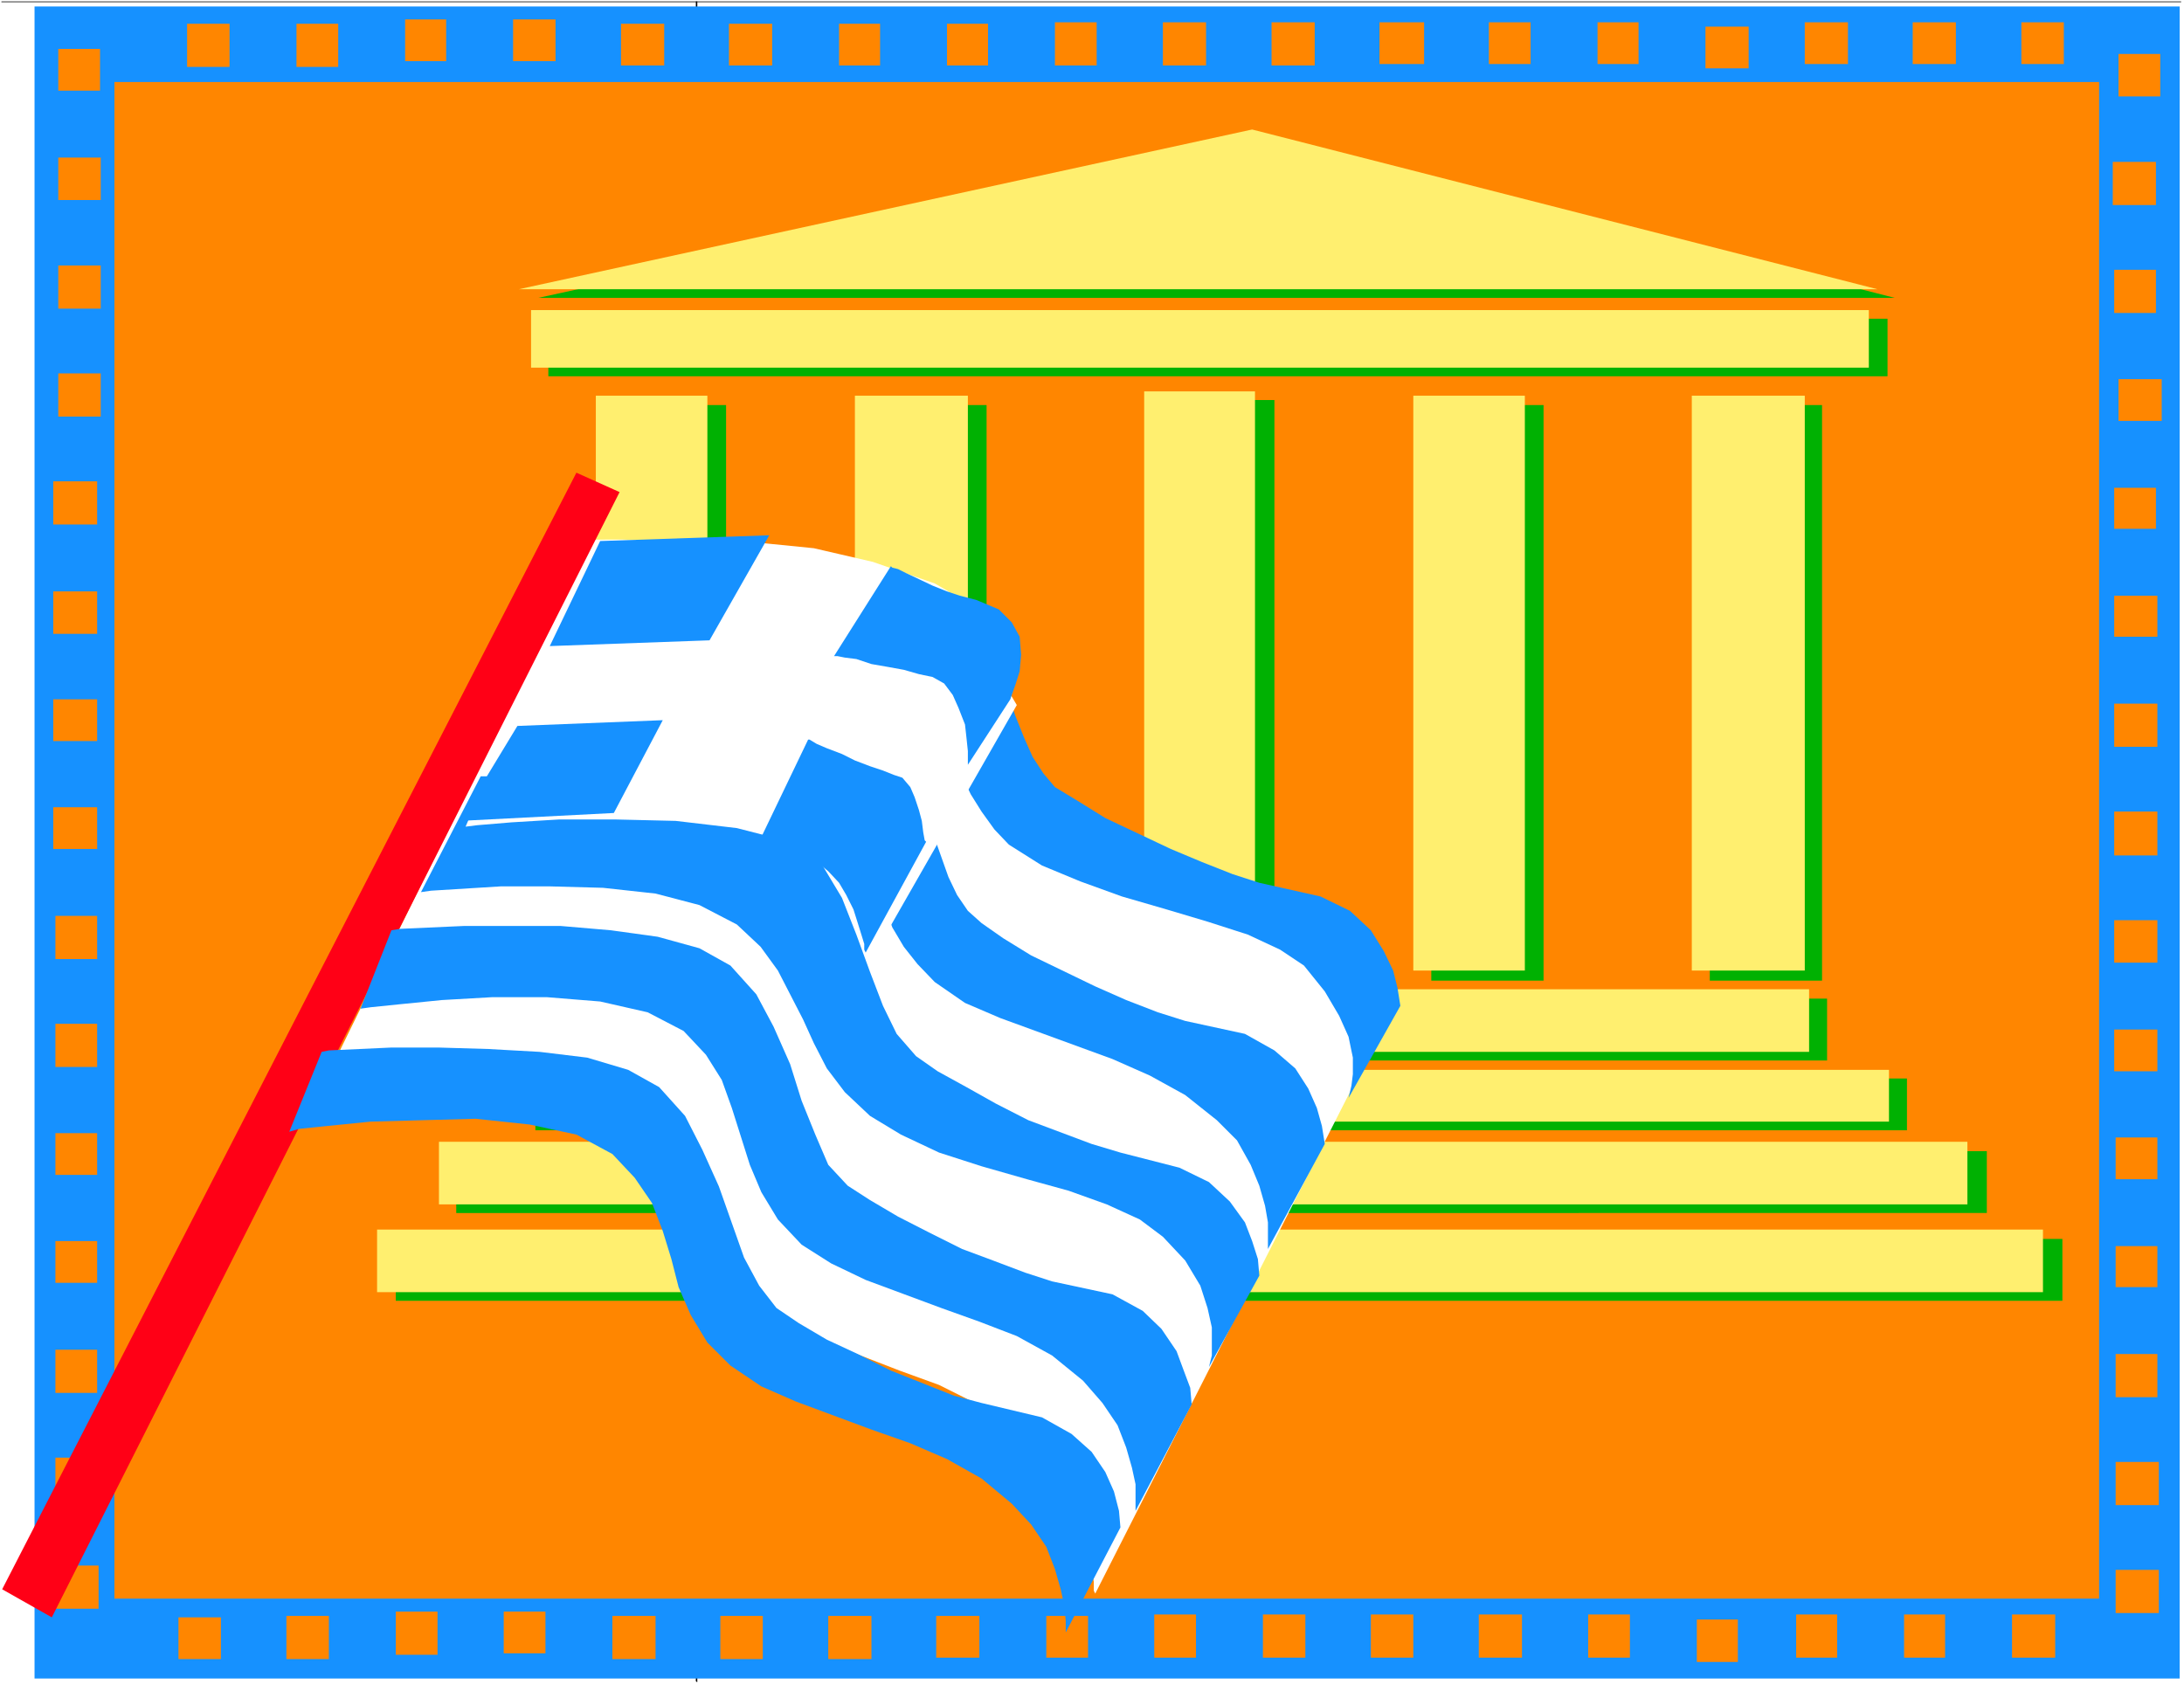 <?xml version="1.0" encoding="UTF-8" standalone="no"?>
<svg
   version="1.0"
   width="129.766mm"
   height="100.091mm"
   id="svg105"
   sodipodi:docname="Greece 5.wmf"
   xmlns:inkscape="http://www.inkscape.org/namespaces/inkscape"
   xmlns:sodipodi="http://sodipodi.sourceforge.net/DTD/sodipodi-0.dtd"
   xmlns="http://www.w3.org/2000/svg"
   xmlns:svg="http://www.w3.org/2000/svg">
  <rect width="100%" height="100%" fill="#333333" stroke="none"/>
  <sodipodi:namedview
     id="namedview105"
     pagecolor="#ffffff"
     bordercolor="#000000"
     borderopacity="0.25"
     inkscape:showpageshadow="2"
     inkscape:pageopacity="0.0"
     inkscape:pagecheckerboard="0"
     inkscape:deskcolor="#d1d1d1"
     inkscape:document-units="mm" />
  <defs
     id="defs1">
    <pattern
       id="WMFhbasepattern"
       patternUnits="userSpaceOnUse"
       width="6"
       height="6"
       x="0"
       y="0" />
  </defs>
  <path
     style="fill:#ffffff;fill-opacity:1;fill-rule:evenodd;stroke:none"
     d="M 0,378.297 H 490.455 V 0 H 0 Z"
     id="path1" />
  <path
     style="fill:#000000;fill-opacity:1;fill-rule:evenodd;stroke:none"
     d="M 0.485,0.323 H 0.323 v 0 0 0.162 0 0 H 489.809 v 0 0 -0.162 0 0 0 z"
     id="path2" />
  <path
     style="fill:#000000;fill-opacity:1;fill-rule:evenodd;stroke:none"
     d="m 156.267,377.651 v 0 h 0.162 v 0.162 h 0.162 v -0.162 0 -377.327 0 0 h -0.162 v 0 h -0.162 v 0.162 z"
     id="path3" />
  <path
     style="fill:#1691ff;fill-opacity:1;fill-rule:evenodd;stroke:none"
     d="M 7.757,1.454 H 489.486 V 377.004 H 7.757 Z"
     id="path4" />
  <path
     style="fill:#ff8600;fill-opacity:1;fill-rule:evenodd;stroke:none"
     d="M 25.694,18.422 H 471.387 V 359.067 H 25.694 Z"
     id="path5" />
  <path
     style="fill:#00b102;fill-opacity:1;fill-rule:evenodd;stroke:none"
     d="M 123.139,71.587 H 423.876 V 84.515 H 123.139 Z"
     id="path6" />
  <path
     style="fill:#00b102;fill-opacity:1;fill-rule:evenodd;stroke:none"
     d="M 120.877,66.901 285.224,31.026 425.492,66.901 Z"
     id="path7" />
  <path
     style="fill:#00b102;fill-opacity:1;fill-rule:evenodd;stroke:none"
     d="m 383.961,90.979 h 25.21 V 220.256 h -25.21 z"
     id="path8" />
  <path
     style="fill:#00b102;fill-opacity:1;fill-rule:evenodd;stroke:none"
     d="m 321.422,90.979 h 25.21 V 220.256 h -25.21 z"
     id="path9" />
  <path
     style="fill:#00b102;fill-opacity:1;fill-rule:evenodd;stroke:none"
     d="m 260.822,89.848 h 25.371 V 218.963 h -25.371 z"
     id="path10" />
  <path
     style="fill:#00b102;fill-opacity:1;fill-rule:evenodd;stroke:none"
     d="m 137.845,90.979 h 25.21 V 220.256 h -25.21 z"
     id="path11" />
  <path
     style="fill:#00b102;fill-opacity:1;fill-rule:evenodd;stroke:none"
     d="m 138.168,224.296 h 272.134 V 238.193 h -272.134 z"
     id="path12" />
  <path
     style="fill:#00b102;fill-opacity:1;fill-rule:evenodd;stroke:none"
     d="m 120.23,242.233 h 308.009 v 11.635 H 120.23 Z"
     id="path13" />
  <path
     style="fill:#00b102;fill-opacity:1;fill-rule:evenodd;stroke:none"
     d="M 102.454,258.554 H 446.177 v 13.897 H 102.454 Z"
     id="path14" />
  <path
     style="fill:#00b102;fill-opacity:1;fill-rule:evenodd;stroke:none"
     d="m 196.344,90.979 h 25.21 V 220.256 h -25.21 z"
     id="path15" />
  <path
     style="fill:#00b102;fill-opacity:1;fill-rule:evenodd;stroke:none"
     d="m 88.88,278.269 h 374.265 v 13.897 H 88.88 Z"
     id="path16" />
  <path
     style="fill:#ffef6f;fill-opacity:1;fill-rule:evenodd;stroke:none"
     d="M 119.261,69.648 H 419.675 V 82.576 H 119.261 Z"
     id="path17" />
  <path
     style="fill:#ffef6f;fill-opacity:1;fill-rule:evenodd;stroke:none"
     d="M 116.513,64.962 281.184,29.087 421.614,64.962 Z"
     id="path18" />
  <path
     style="fill:#ffef6f;fill-opacity:1;fill-rule:evenodd;stroke:none"
     d="m 379.921,88.878 h 25.371 V 217.993 h -25.371 z"
     id="path19" />
  <path
     style="fill:#ffef6f;fill-opacity:1;fill-rule:evenodd;stroke:none"
     d="m 317.382,88.878 h 25.048 V 217.993 h -25.048 z"
     id="path20" />
  <path
     style="fill:#ffef6f;fill-opacity:1;fill-rule:evenodd;stroke:none"
     d="m 256.944,87.908 h 24.886 V 216.862 h -24.886 z"
     id="path21" />
  <path
     style="fill:#ffef6f;fill-opacity:1;fill-rule:evenodd;stroke:none"
     d="m 133.805,88.878 h 25.048 V 217.993 h -25.048 z"
     id="path22" />
  <path
     style="fill:#ffef6f;fill-opacity:1;fill-rule:evenodd;stroke:none"
     d="m 134.128,222.195 h 272.134 v 14.059 H 134.128 Z"
     id="path23" />
  <path
     style="fill:#ffef6f;fill-opacity:1;fill-rule:evenodd;stroke:none"
     d="m 116.19,240.294 h 308.009 v 11.635 H 116.19 Z"
     id="path24" />
  <path
     style="fill:#ffef6f;fill-opacity:1;fill-rule:evenodd;stroke:none"
     d="M 98.576,256.453 H 441.814 v 14.059 H 98.576 Z"
     id="path25" />
  <path
     style="fill:#ffef6f;fill-opacity:1;fill-rule:evenodd;stroke:none"
     d="m 191.981,88.878 h 25.371 V 217.993 h -25.371 z"
     id="path26" />
  <path
     style="fill:#ffef6f;fill-opacity:1;fill-rule:evenodd;stroke:none"
     d="M 84.678,276.168 H 458.782 v 14.059 H 84.678 Z"
     id="path27" />
  <path
     style="fill:#ff8600;fill-opacity:1;fill-rule:evenodd;stroke:none"
     d="m 13.09,10.989 h 9.373 v 9.373 h -9.373 z"
     id="path28" />
  <path
     style="fill:#ff8600;fill-opacity:1;fill-rule:evenodd;stroke:none"
     d="m 13.09,35.39 h 9.534 v 9.534 h -9.534 z"
     id="path29" />
  <path
     style="fill:#ff8600;fill-opacity:1;fill-rule:evenodd;stroke:none"
     d="m 13.09,59.629 h 9.534 v 9.696 h -9.534 z"
     id="path30" />
  <path
     style="fill:#ff8600;fill-opacity:1;fill-rule:evenodd;stroke:none"
     d="m 13.09,83.868 h 9.534 v 9.696 h -9.534 z"
     id="path31" />
  <path
     style="fill:#ff8600;fill-opacity:1;fill-rule:evenodd;stroke:none"
     d="m 11.958,108.108 h 9.858 v 9.696 h -9.858 z"
     id="path32" />
  <path
     style="fill:#ff8600;fill-opacity:1;fill-rule:evenodd;stroke:none"
     d="m 11.958,132.832 h 9.858 v 9.534 h -9.858 z"
     id="path33" />
  <path
     style="fill:#ff8600;fill-opacity:1;fill-rule:evenodd;stroke:none"
     d="m 11.958,157.072 h 9.858 v 9.373 h -9.858 z"
     id="path34" />
  <path
     style="fill:#ff8600;fill-opacity:1;fill-rule:evenodd;stroke:none"
     d="m 11.958,181.311 h 9.858 v 9.373 h -9.858 z"
     id="path35" />
  <path
     style="fill:#ff8600;fill-opacity:1;fill-rule:evenodd;stroke:none"
     d="m 12.443,205.712 h 9.373 v 9.696 h -9.373 z"
     id="path36" />
  <path
     style="fill:#ff8600;fill-opacity:1;fill-rule:evenodd;stroke:none"
     d="m 12.443,229.952 h 9.373 v 9.696 h -9.373 z"
     id="path37" />
  <path
     style="fill:#ff8600;fill-opacity:1;fill-rule:evenodd;stroke:none"
     d="m 12.443,254.514 h 9.373 v 9.373 h -9.373 z"
     id="path38" />
  <path
     style="fill:#ff8600;fill-opacity:1;fill-rule:evenodd;stroke:none"
     d="m 12.443,278.754 h 9.373 v 9.373 h -9.373 z"
     id="path39" />
  <path
     style="fill:#ff8600;fill-opacity:1;fill-rule:evenodd;stroke:none"
     d="m 12.443,303.155 h 9.373 v 9.696 h -9.373 z"
     id="path40" />
  <path
     style="fill:#ff8600;fill-opacity:1;fill-rule:evenodd;stroke:none"
     d="m 12.443,327.394 h 9.696 v 9.696 h -9.696 z"
     id="path41" />
  <path
     style="fill:#ff8600;fill-opacity:1;fill-rule:evenodd;stroke:none"
     d="m 12.443,351.634 h 9.696 v 9.696 h -9.696 z"
     id="path42" />
  <path
     style="fill:#ff8600;fill-opacity:1;fill-rule:evenodd;stroke:none"
     d="m 475.75,12.12 h 9.373 v 9.534 h -9.373 z"
     id="path43" />
  <path
     style="fill:#ff8600;fill-opacity:1;fill-rule:evenodd;stroke:none"
     d="m 474.457,36.359 h 9.696 v 9.696 h -9.696 z"
     id="path44" />
  <path
     style="fill:#ff8600;fill-opacity:1;fill-rule:evenodd;stroke:none"
     d="m 474.78,60.599 h 9.373 v 9.696 h -9.373 z"
     id="path45" />
  <path
     style="fill:#ff8600;fill-opacity:1;fill-rule:evenodd;stroke:none"
     d="m 475.75,85.161 h 9.696 v 9.373 h -9.696 z"
     id="path46" />
  <path
     style="fill:#ff8600;fill-opacity:1;fill-rule:evenodd;stroke:none"
     d="m 474.78,109.562 h 9.373 v 9.211 h -9.373 z"
     id="path47" />
  <path
     style="fill:#ff8600;fill-opacity:1;fill-rule:evenodd;stroke:none"
     d="m 474.78,133.802 h 9.696 v 9.211 h -9.696 z"
     id="path48" />
  <path
     style="fill:#ff8600;fill-opacity:1;fill-rule:evenodd;stroke:none"
     d="m 474.78,158.041 h 9.696 v 9.696 h -9.696 z"
     id="path49" />
  <path
     style="fill:#ff8600;fill-opacity:1;fill-rule:evenodd;stroke:none"
     d="m 474.78,182.281 h 9.696 v 9.857 h -9.696 z"
     id="path50" />
  <path
     style="fill:#ff8600;fill-opacity:1;fill-rule:evenodd;stroke:none"
     d="m 474.78,206.682 h 9.696 v 9.534 h -9.696 z"
     id="path51" />
  <path
     style="fill:#ff8600;fill-opacity:1;fill-rule:evenodd;stroke:none"
     d="m 474.78,231.244 h 9.696 v 9.373 h -9.696 z"
     id="path52" />
  <path
     style="fill:#ff8600;fill-opacity:1;fill-rule:evenodd;stroke:none"
     d="m 475.103,255.484 h 9.373 v 9.373 h -9.373 z"
     id="path53" />
  <path
     style="fill:#ff8600;fill-opacity:1;fill-rule:evenodd;stroke:none"
     d="m 475.103,279.885 h 9.373 v 9.211 h -9.373 z"
     id="path54" />
  <path
     style="fill:#ff8600;fill-opacity:1;fill-rule:evenodd;stroke:none"
     d="m 475.103,304.124 h 9.373 v 9.696 h -9.373 z"
     id="path55" />
  <path
     style="fill:#ff8600;fill-opacity:1;fill-rule:evenodd;stroke:none"
     d="m 475.103,328.364 h 9.696 v 9.696 h -9.696 z"
     id="path56" />
  <path
     style="fill:#ff8600;fill-opacity:1;fill-rule:evenodd;stroke:none"
     d="m 475.103,352.603 h 9.696 v 9.696 h -9.696 z"
     id="path57" />
  <path
     style="fill:#ffffff;fill-opacity:1;fill-rule:evenodd;stroke:none"
     d="m 132.512,121.197 -60.6,123.783 9.05,-2.424 10.019,-1.293 11.958,-1.616 12.282,-0.97 12.282,0.323 10.989,1.616 8.403,3.878 4.525,5.494 3.394,5.817 1.616,6.464 2.101,12.605 1.939,6.302 2.909,5.656 5.333,5.656 6.949,4.363 8.403,4.04 17.938,6.949 8.888,3.232 8.726,4.363 7.272,5.009 6.464,6.625 3.878,6.625 3.717,5.979 1.939,5.009 1.778,4.686 0.97,5.979 v 1.939 l 0.323,0.646 63.832,-125.722 -0.323,-3.555 -1.293,-4.04 -1.616,-4.363 -3.394,-4.525 -4.686,-4.363 -6.626,-3.717 -13.574,-3.07 -5.818,-2.262 -6.626,-2.909 -6.626,-3.394 -13.251,-7.918 -5.979,-4.04 -5.01,-3.717 -4.363,-4.686 -3.717,-5.979 -6.141,-15.19 -4.04,-7.757 -4.686,-6.949 -5.656,-5.979 -6.949,-4.04 -9.373,-2.909 -10.666,-2.101 -10.989,-1.616 -20.685,-1.616 -7.918,-0.323 z"
     id="path58" />
  <path
     style="fill:#ff0016;fill-opacity:1;fill-rule:evenodd;stroke:none"
     d="m 129.441,106.169 9.696,4.363 L 11.635,363.269 0.485,356.966 Z"
     id="path59" />
  <path
     style="fill:#1691ff;fill-opacity:1;fill-rule:evenodd;stroke:none"
     d="m 87.91,208.944 -6.949,17.614 2.262,-0.323 6.302,-0.646 9.696,-0.97 11.312,-0.646 h 12.282 l 11.958,0.97 10.666,2.424 8.08,4.202 5.01,5.333 3.555,5.656 2.262,6.302 4.04,12.766 2.586,6.141 3.717,6.141 5.333,5.656 6.626,4.202 7.757,3.717 16.968,6.302 8.565,3.07 8.403,3.232 7.918,4.363 6.949,5.656 4.363,5.009 3.394,5.009 1.939,5.009 1.293,4.525 0.808,3.717 v 5.009 0.97 l 12.605,-23.916 -0.323,-3.717 -1.454,-3.878 -1.616,-4.363 -3.394,-5.009 -4.202,-4.04 -6.787,-3.717 -13.574,-2.909 -5.979,-1.939 -7.272,-2.747 -6.949,-2.586 -7.434,-3.717 -6.949,-3.555 -6.302,-3.717 -5.01,-3.232 -4.363,-4.686 -2.909,-6.787 -3.07,-7.595 -2.586,-8.241 -3.717,-8.403 -3.878,-7.272 -5.818,-6.464 -6.949,-3.878 -9.373,-2.586 -10.504,-1.454 -11.312,-0.97 h -11.312 -10.342 l -14.382,0.646 z"
     id="path60" />
  <path
     style="fill:#1691ff;fill-opacity:1;fill-rule:evenodd;stroke:none"
     d="m 107.949,174.362 -13.413,26.017 2.262,-0.323 15.675,-0.97 h 10.989 l 11.958,0.323 11.797,1.293 9.858,2.586 8.403,4.363 5.333,5.009 3.878,5.333 5.656,10.989 2.424,5.333 2.909,5.656 4.04,5.333 5.656,5.333 6.949,4.202 8.565,4.04 9.534,3.07 10.181,2.909 9.373,2.586 8.565,3.07 7.434,3.394 5.171,3.878 5.01,5.333 3.394,5.656 1.616,5.009 0.97,4.363 v 3.717 2.586 l -0.646,2.586 11.312,-20.523 -0.323,-3.717 -1.293,-4.04 -1.616,-4.202 -3.394,-4.686 -4.686,-4.363 -6.626,-3.232 -13.251,-3.394 -6.464,-1.939 -14.221,-5.333 -7.272,-3.717 -6.626,-3.717 -6.464,-3.555 -4.848,-3.394 -4.363,-5.009 -3.07,-6.302 -2.909,-7.595 -3.07,-8.403 -3.232,-8.241 -4.363,-7.272 -5.656,-6.302 -6.626,-4.04 -9.373,-3.07 -10.019,-1.939 -10.827,-1.939 -19.715,-2.101 -12.928,-0.646 z"
     id="path61" />
  <path
     style="fill:#1691ff;fill-opacity:1;fill-rule:evenodd;stroke:none"
     d="m 210.565,157.718 4.04,12.281 1.454,4.363 1.939,4.04 2.424,3.878 2.909,4.04 3.232,3.394 7.434,4.686 8.565,3.555 9.373,3.394 10.019,2.909 9.211,2.747 9.05,2.909 7.272,3.394 5.333,3.555 4.686,5.817 3.232,5.494 2.101,4.686 0.97,4.686 v 3.717 l -0.323,2.586 -0.646,2.747 11.635,-20.684 -0.646,-4.04 -0.97,-3.878 -2.101,-4.363 -2.909,-4.686 -4.686,-4.363 -6.626,-3.232 -13.736,-3.07 -5.979,-1.939 -6.949,-2.747 -6.949,-2.909 -14.706,-6.949 -5.979,-3.717 -5.333,-3.232 -2.586,-3.07 -2.424,-3.717 -1.939,-4.363 -1.939,-4.848 -3.717,-10.665 -2.424,-5.333 -1.939,-5.333 z"
     id="path62" />
  <path
     style="fill:#1691ff;fill-opacity:1;fill-rule:evenodd;stroke:none"
     d="m 193.435,186.321 2.586,9.049 1.293,4.363 3.07,8.565 2.586,4.363 3.07,3.878 3.878,4.04 6.787,4.686 7.918,3.394 25.21,9.211 8.403,3.717 7.918,4.363 7.11,5.656 4.525,4.525 3.07,5.494 1.939,4.686 1.293,4.525 0.646,3.717 v 3.232 2.747 l 12.766,-23.593 -0.646,-4.04 -1.131,-4.04 -1.939,-4.363 -2.909,-4.525 -4.686,-4.04 -6.626,-3.717 -13.413,-2.909 -6.141,-1.939 -7.11,-2.747 -6.949,-3.07 -14.382,-6.949 -6.302,-3.878 -4.848,-3.394 -3.07,-2.747 -2.424,-3.555 -1.939,-4.04 -3.555,-10.019 -1.778,-5.333 -4.363,-10.181 z"
     id="path63" />
  <path
     style="fill:#ffffff;fill-opacity:1;fill-rule:evenodd;stroke:none"
     d="m 228.341,158.364 -2.101,-3.555 -1.616,-4.04 -1.939,-4.04 -1.939,-4.04 -2.424,-3.878 -2.747,-3.394 -2.586,-2.586 -3.07,-1.778 -13.898,-4.848 -13.251,-3.07 -12.928,-1.293 h -11.312 l -9.696,0.323 -7.434,0.97 -5.01,0.646 -1.616,0.646 -17.614,31.996 -12.605,29.249 2.586,-0.323 7.757,-0.646 10.666,-0.646 h 12.605 l 13.574,0.323 13.736,1.616 11.958,3.07 9.211,5.333 2.101,1.616 1.939,1.939 1.616,2.101 1.778,1.616 1.293,1.939 1.293,2.424 0.97,1.939 0.97,2.424 z"
     id="path64" />
  <path
     style="fill:#1691ff;fill-opacity:1;fill-rule:evenodd;stroke:none"
     d="m 172.75,120.228 -13.413,23.593 -35.875,1.293 11.312,-23.593 z"
     id="path65" />
  <path
     style="fill:#1691ff;fill-opacity:1;fill-rule:evenodd;stroke:none"
     d="m 137.845,182.604 -34.582,1.778 12.928,-21.331 32.643,-1.293 z"
     id="path66" />
  <path
     style="fill:#1691ff;fill-opacity:1;fill-rule:evenodd;stroke:none"
     d="m 200.061,127.176 -12.766,20.2 h 0.808 l 1.616,0.323 2.586,0.323 3.394,1.131 3.717,0.646 3.555,0.646 3.394,0.97 3.07,0.646 2.586,1.454 1.939,2.586 1.293,2.909 1.454,3.717 0.323,2.909 0.323,3.07 v 2.101 0.97 l 9.534,-14.705 0.323,-0.97 0.808,-2.262 0.97,-3.07 0.323,-3.717 -0.323,-4.04 -1.778,-3.232 -2.909,-2.909 -5.01,-2.101 -3.717,-0.97 -2.909,-0.97 -3.232,-1.293 -3.07,-1.454 -2.747,-1.293 -1.939,-0.97 -1.293,-0.323 z"
     id="path67" />
  <path
     style="fill:#1691ff;fill-opacity:1;fill-rule:evenodd;stroke:none"
     d="m 181.477,166.121 -11.635,24.239 0.323,-0.323 h 1.131 1.454 l 2.262,0.323 2.424,0.646 2.909,1.131 2.747,1.131 2.909,2.424 2.424,2.586 1.616,2.747 1.616,3.232 0.97,3.07 0.808,2.586 0.646,2.101 v 1.293 l 0.323,0.646 13.574,-24.886 -0.323,-0.323 -0.323,-1.778 -0.323,-2.586 -0.646,-2.424 -0.97,-2.909 -0.97,-2.262 -1.778,-2.101 -1.939,-0.646 -2.424,-0.97 -2.909,-0.97 -3.394,-1.293 -2.909,-1.454 -3.394,-1.293 -2.262,-0.97 -1.616,-0.97 z"
     id="path68" />
  <path
     style="fill:#ff8600;fill-opacity:1;fill-rule:evenodd;stroke:none"
     d="m 42.016,5.333 h 9.534 V 15.028 h -9.534 z"
     id="path69" />
  <path
     style="fill:#ff8600;fill-opacity:1;fill-rule:evenodd;stroke:none"
     d="m 66.579,5.333 h 9.373 V 15.028 h -9.373 z"
     id="path70" />
  <path
     style="fill:#ff8600;fill-opacity:1;fill-rule:evenodd;stroke:none"
     d="m 90.981,4.363 h 9.211 v 9.373 h -9.211 z"
     id="path71" />
  <path
     style="fill:#ff8600;fill-opacity:1;fill-rule:evenodd;stroke:none"
     d="m 115.221,4.363 h 9.534 v 9.373 h -9.534 z"
     id="path72" />
  <path
     style="fill:#ff8600;fill-opacity:1;fill-rule:evenodd;stroke:none"
     d="m 139.461,5.333 h 9.696 v 9.373 h -9.696 z"
     id="path73" />
  <path
     style="fill:#ff8600;fill-opacity:1;fill-rule:evenodd;stroke:none"
     d="m 163.701,5.333 h 9.696 v 9.373 h -9.696 z"
     id="path74" />
  <path
     style="fill:#ff8600;fill-opacity:1;fill-rule:evenodd;stroke:none"
     d="m 188.425,5.333 h 9.211 v 9.373 h -9.211 z"
     id="path75" />
  <path
     style="fill:#ff8600;fill-opacity:1;fill-rule:evenodd;stroke:none"
     d="m 212.665,5.333 h 9.211 v 9.373 h -9.211 z"
     id="path76" />
  <path
     style="fill:#ff8600;fill-opacity:1;fill-rule:evenodd;stroke:none"
     d="m 236.905,5.009 h 9.373 v 9.696 h -9.373 z"
     id="path77" />
  <path
     style="fill:#ff8600;fill-opacity:1;fill-rule:evenodd;stroke:none"
     d="m 261.145,5.009 h 9.696 v 9.696 h -9.696 z"
     id="path78" />
  <path
     style="fill:#ff8600;fill-opacity:1;fill-rule:evenodd;stroke:none"
     d="m 285.547,5.009 h 9.696 v 9.696 h -9.696 z"
     id="path79" />
  <path
     style="fill:#ff8600;fill-opacity:1;fill-rule:evenodd;stroke:none"
     d="m 309.787,5.009 h 10.019 v 9.373 h -10.019 z"
     id="path80" />
  <path
     style="fill:#ff8600;fill-opacity:1;fill-rule:evenodd;stroke:none"
     d="m 334.35,5.009 h 9.373 v 9.373 h -9.373 z"
     id="path81" />
  <path
     style="fill:#ff8600;fill-opacity:1;fill-rule:evenodd;stroke:none"
     d="m 358.752,5.009 h 9.211 v 9.373 h -9.211 z"
     id="path82" />
  <path
     style="fill:#ff8600;fill-opacity:1;fill-rule:evenodd;stroke:none"
     d="m 382.992,5.979 h 9.696 v 9.373 h -9.696 z"
     id="path83" />
  <path
     style="fill:#ff8600;fill-opacity:1;fill-rule:evenodd;stroke:none"
     d="m 405.292,5.009 h 9.696 v 9.373 h -9.696 z"
     id="path84" />
  <path
     style="fill:#ff8600;fill-opacity:1;fill-rule:evenodd;stroke:none"
     d="m 429.532,5.009 h 9.696 v 9.373 h -9.696 z"
     id="path85" />
  <path
     style="fill:#ff8600;fill-opacity:1;fill-rule:evenodd;stroke:none"
     d="m 453.934,5.009 h 9.534 v 9.373 h -9.534 z"
     id="path86" />
  <path
     style="fill:#ff8600;fill-opacity:1;fill-rule:evenodd;stroke:none"
     d="m 40.077,363.269 h 9.534 v 9.373 h -9.534 z"
     id="path87" />
  <path
     style="fill:#ff8600;fill-opacity:1;fill-rule:evenodd;stroke:none"
     d="m 64.317,362.945 h 9.534 v 9.696 h -9.534 z"
     id="path88" />
  <path
     style="fill:#ff8600;fill-opacity:1;fill-rule:evenodd;stroke:none"
     d="m 88.88,361.976 h 9.373 v 9.696 H 88.88 Z"
     id="path89" />
  <path
     style="fill:#ff8600;fill-opacity:1;fill-rule:evenodd;stroke:none"
     d="m 113.12,361.976 h 9.373 v 9.373 h -9.373 z"
     id="path90" />
  <path
     style="fill:#ff8600;fill-opacity:1;fill-rule:evenodd;stroke:none"
     d="m 137.521,362.945 h 9.696 v 9.696 h -9.696 z"
     id="path91" />
  <path
     style="fill:#ff8600;fill-opacity:1;fill-rule:evenodd;stroke:none"
     d="m 161.761,362.945 h 9.534 v 9.696 h -9.534 z"
     id="path92" />
  <path
     style="fill:#ff8600;fill-opacity:1;fill-rule:evenodd;stroke:none"
     d="m 186.001,362.945 h 9.696 v 9.696 h -9.696 z"
     id="path93" />
  <path
     style="fill:#ff8600;fill-opacity:1;fill-rule:evenodd;stroke:none"
     d="m 210.241,362.945 h 9.696 v 9.373 h -9.696 z"
     id="path94" />
  <path
     style="fill:#ff8600;fill-opacity:1;fill-rule:evenodd;stroke:none"
     d="m 234.966,362.945 h 9.373 v 9.373 h -9.373 z"
     id="path95" />
  <path
     style="fill:#ff8600;fill-opacity:1;fill-rule:evenodd;stroke:none"
     d="m 259.206,362.622 h 9.373 v 9.696 h -9.373 z"
     id="path96" />
  <path
     style="fill:#ff8600;fill-opacity:1;fill-rule:evenodd;stroke:none"
     d="m 283.608,362.622 h 9.534 v 9.696 h -9.534 z"
     id="path97" />
  <path
     style="fill:#ff8600;fill-opacity:1;fill-rule:evenodd;stroke:none"
     d="m 307.848,362.622 h 9.534 v 9.696 h -9.534 z"
     id="path98" />
  <path
     style="fill:#ff8600;fill-opacity:1;fill-rule:evenodd;stroke:none"
     d="m 332.088,362.622 h 9.696 v 9.696 h -9.696 z"
     id="path99" />
  <path
     style="fill:#ff8600;fill-opacity:1;fill-rule:evenodd;stroke:none"
     d="m 356.651,362.622 h 9.373 v 9.696 h -9.373 z"
     id="path100" />
  <path
     style="fill:#ff8600;fill-opacity:1;fill-rule:evenodd;stroke:none"
     d="m 381.052,363.753 h 9.211 v 9.534 h -9.211 z"
     id="path101" />
  <path
     style="fill:#ff8600;fill-opacity:1;fill-rule:evenodd;stroke:none"
     d="m 403.353,362.622 h 9.211 v 9.696 h -9.211 z"
     id="path102" />
  <path
     style="fill:#ff8600;fill-opacity:1;fill-rule:evenodd;stroke:none"
     d="m 427.593,362.622 h 9.211 v 9.696 h -9.211 z"
     id="path103" />
  <path
     style="fill:#ff8600;fill-opacity:1;fill-rule:evenodd;stroke:none"
     d="m 451.833,362.622 h 9.696 v 9.696 h -9.696 z"
     id="path104" />
  <path
     style="fill:#1691ff;fill-opacity:1;fill-rule:evenodd;stroke:none"
     d="m 72.235,236.254 -7.272,17.937 2.262,-0.646 6.302,-0.646 9.696,-0.97 11.635,-0.323 11.958,-0.323 12.12,1.293 10.504,2.262 8.08,4.363 5.01,5.333 3.878,5.656 2.424,6.302 1.939,6.302 1.616,6.302 2.747,6.302 3.717,6.141 5.171,5.171 6.949,4.686 7.757,3.394 16.968,6.302 8.726,3.07 8.242,3.555 7.757,4.363 6.787,5.656 4.363,4.686 3.394,5.009 1.939,5.009 1.293,4.525 0.808,3.717 0.323,3.394 v 2.586 l 12.282,-23.593 -0.323,-3.717 -1.131,-4.363 -1.939,-4.363 -3.07,-4.525 -4.525,-4.04 -6.626,-3.717 -13.574,-3.232 -6.141,-1.616 -14.221,-5.656 -7.434,-3.717 -6.949,-3.232 -6.302,-3.717 -5.01,-3.394 -3.878,-5.009 -3.394,-6.302 -5.656,-15.998 -3.717,-8.241 -3.878,-7.595 -5.818,-6.464 -6.949,-3.878 -9.211,-2.747 -10.666,-1.293 -11.635,-0.646 -10.989,-0.323 H 87.91 l -14.059,0.646 z"
     id="path105" />
</svg>

